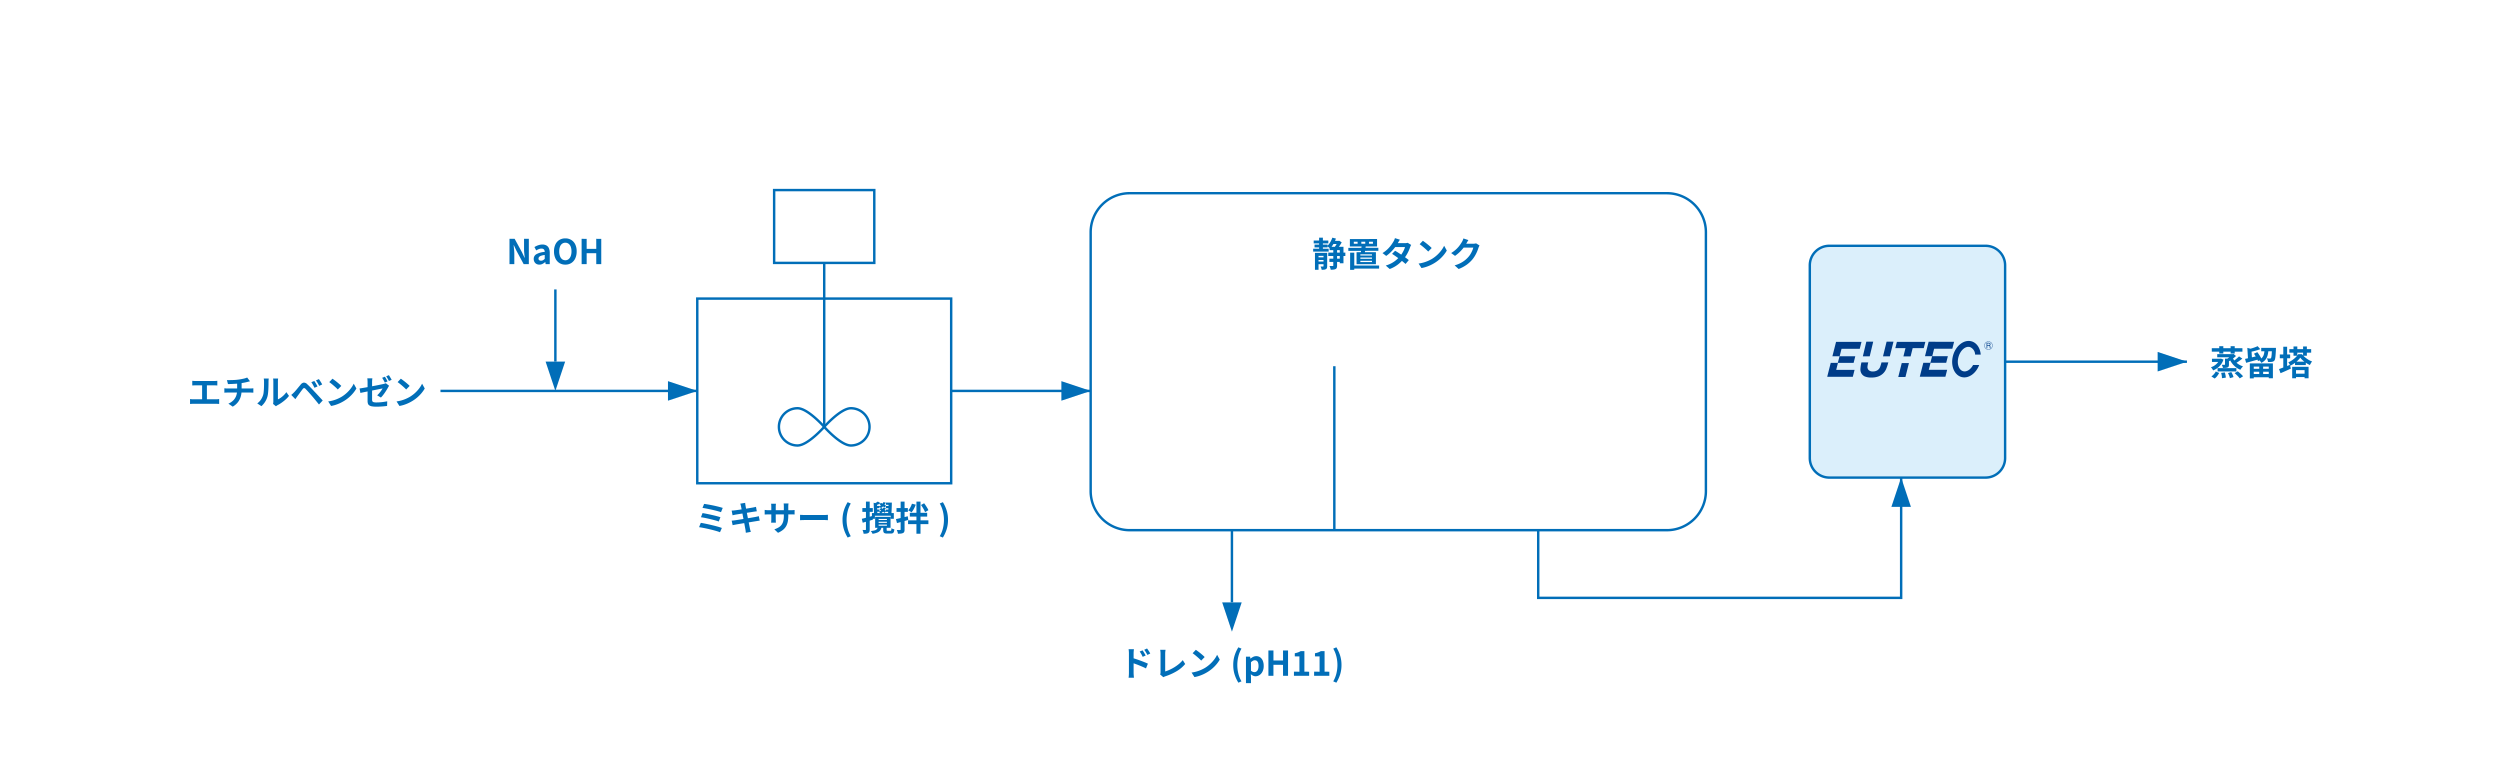 <svg xmlns="http://www.w3.org/2000/svg" width="1024" height="320" viewBox="0 0 1024 320">
  <g id="グループ_4924" data-name="グループ 4924" transform="translate(8690 -9860)">
    <rect id="長方形_18825" data-name="長方形 18825" width="1024" height="320" transform="translate(-8690 9860)" fill="#fff"/>
    <path id="パス_7499" data-name="パス 7499" d="M1.946-9.772q.28.028.658.056t.672.028h7.616q.322,0,.672-.028t.644-.056v1.918Q11.9-7.882,11.55-7.9t-.658-.014H3.276Q3-7.91,2.6-7.9t-.658.042Zm4.032,8.61V-8.694h1.96v7.532ZM1.036-2.31q.336.056.7.084t.686.028h9.226a6.9,6.9,0,0,0,.714-.035q.336-.035.6-.077V-.28q-.308-.042-.686-.056t-.63-.014H2.422q-.308,0-.672.014T1.036-.28Zm15.106-7.742q.532,0,1.358-.007t1.736-.056q.91-.049,1.68-.161.532-.07,1.043-.168t.98-.2q.469-.1.854-.231t.651-.238l1.148,1.54q-.364.084-.63.154t-.448.112q-.434.112-.938.217T22.54-8.9l-1.078.168q-.8.112-1.694.168t-1.736.091q-.84.035-1.456.049Zm.6,9.646a6.663,6.663,0,0,0,2.023-1.365,5.135,5.135,0,0,0,1.176-1.862,6.9,6.9,0,0,0,.385-2.373V-8.89l1.834-.21v3.066a10.086,10.086,0,0,1-.343,2.66,6.761,6.761,0,0,1-1.141,2.317A7.429,7.429,0,0,1,18.522.812Zm-1.652-6.3q.294.028.63.056t.658.028h9.31q.154,0,.392-.014t.483-.035l.4-.035V-4.9q-.28-.028-.609-.042t-.623-.014H16.408q-.322,0-.686.014t-.63.042Zm19.95,6.4q.042-.21.077-.483a4.344,4.344,0,0,0,.035-.553V-9.506a6.046,6.046,0,0,0-.049-.826,3.281,3.281,0,0,0-.063-.378h2.086a3.164,3.164,0,0,0-.056.385,7.226,7.226,0,0,0-.042.833V-2.17a6.9,6.9,0,0,0,1.19-.686,9.906,9.906,0,0,0,1.211-1.015,8.4,8.4,0,0,0,1.057-1.253l1.078,1.54A10.483,10.483,0,0,1,40.173-2.1,17.863,17.863,0,0,1,38.486-.77,14.413,14.413,0,0,1,36.82.238a3.379,3.379,0,0,0-.364.231q-.14.105-.238.189ZM28.56-.518a5.566,5.566,0,0,0,1.512-1.554,7.5,7.5,0,0,0,.868-1.792,5.691,5.691,0,0,0,.231-1.141q.077-.679.119-1.456T31.339-8q.007-.763.007-1.407a6.36,6.36,0,0,0-.035-.721q-.035-.3-.091-.567h2.058a1.221,1.221,0,0,0-.035.231q-.021.2-.042.476t-.021.567q0,.616-.014,1.435T33.11-6.314q-.042.854-.126,1.617A9.083,9.083,0,0,1,32.76-3.4,8.1,8.1,0,0,1,31.8-1.2,8.384,8.384,0,0,1,30.268.616ZM51.926-9.7q.2.28.441.686t.483.812q.238.406.392.742l-1.26.546q-.2-.448-.4-.833t-.406-.742a6.39,6.39,0,0,0-.469-.707Zm1.876-.77a7.872,7.872,0,0,1,.462.665q.252.4.5.8a7.987,7.987,0,0,1,.4.721L53.942-7.7q-.224-.448-.434-.819t-.427-.714q-.217-.343-.483-.693ZM42.49-3.99q.322-.266.574-.5t.588-.56q.238-.252.546-.6t.665-.784q.357-.434.735-.889t.742-.889a2.022,2.022,0,0,1,1.274-.819,1.923,1.923,0,0,1,1.47.707q.476.434.973.938t.98,1.008q.483.5.9.966.476.49,1.071,1.134l1.218,1.316,1.155,1.246L53.844-.07Q53.382-.658,52.85-1.3L51.814-2.555q-.5-.609-.924-1.085Q50.6-4,50.225-4.417l-.735-.819q-.364-.406-.672-.728t-.49-.518a.855.855,0,0,0-.595-.315.921.921,0,0,0-.553.4q-.2.266-.476.63T46.13-5l-.567.784q-.273.378-.483.658-.238.336-.476.679l-.434.623Zm16.884-6.65q.364.252.854.616t1.015.791q.525.427.987.833a9.766,9.766,0,0,1,.756.728L61.558-6.216q-.266-.294-.7-.7t-.938-.84q-.5-.434-.994-.826t-.868-.658Zm-1.75,9.324a14.827,14.827,0,0,0,2.058-.434,14.349,14.349,0,0,0,1.792-.644,16.294,16.294,0,0,0,1.512-.756A13.539,13.539,0,0,0,65.17-4.774a13.921,13.921,0,0,0,1.736-1.9A10.73,10.73,0,0,0,68.082-8.6l1.092,1.974a13.035,13.035,0,0,1-1.309,1.876,15.066,15.066,0,0,1-1.757,1.785,14.634,14.634,0,0,1-2.114,1.519,15.875,15.875,0,0,1-1.54.819,15.746,15.746,0,0,1-1.743.686A13.14,13.14,0,0,1,58.8.532ZM80.836-11.452q.182.252.385.6t.4.7q.2.35.322.616l-1.12.49q-.224-.434-.525-.987a10.765,10.765,0,0,0-.581-.959Zm1.652-.63q.182.266.392.623l.413.7q.2.343.329.581L82.5-9.7q-.21-.434-.525-.98t-.595-.938ZM73.752-1.6V-9.17q0-.238-.014-.532T73.7-10.29a3.633,3.633,0,0,0-.063-.49h2.086a7.657,7.657,0,0,0-.091.777q-.035.469-.035.833v7.084a1.609,1.609,0,0,0,.126.686.756.756,0,0,0,.511.378,4.36,4.36,0,0,0,1.141.112q.742,0,1.491-.056t1.5-.168q.749-.112,1.435-.238L81.746.518q-.574.084-1.3.154T78.932.784q-.784.042-1.54.042A10.057,10.057,0,0,1,75.474.679a2.6,2.6,0,0,1-1.1-.441,1.415,1.415,0,0,1-.5-.756A4.119,4.119,0,0,1,73.752-1.6Zm8.806-6.146q-.084.14-.217.357t-.231.4q-.238.434-.574.98t-.728,1.12q-.392.574-.805,1.092a9.122,9.122,0,0,1-.791.882l-1.54-.91a8.594,8.594,0,0,0,.9-.931q.441-.525.791-1.029A7.326,7.326,0,0,0,79.9-6.65q-.182.028-.672.133t-1.183.245q-.693.14-1.519.3t-1.666.329q-.84.168-1.624.329t-1.414.294q-.63.133-1.008.217l-.35-1.834q.42-.056,1.071-.161T73-7.042q.819-.14,1.7-.315t1.743-.336q.861-.161,1.624-.315t1.323-.273l.826-.175.56-.154a1.687,1.687,0,0,0,.434-.182Zm4.816-2.9q.364.252.854.616t1.015.791q.525.427.987.833a9.766,9.766,0,0,1,.756.728L89.558-6.216q-.266-.294-.7-.7t-.938-.84q-.5-.434-.994-.826t-.868-.658Zm-1.75,9.324a14.827,14.827,0,0,0,2.058-.434,14.349,14.349,0,0,0,1.792-.644,16.293,16.293,0,0,0,1.512-.756A13.539,13.539,0,0,0,93.17-4.774a13.921,13.921,0,0,0,1.736-1.9A10.73,10.73,0,0,0,96.082-8.6l1.092,1.974a13.035,13.035,0,0,1-1.309,1.876,15.066,15.066,0,0,1-1.757,1.785,14.634,14.634,0,0,1-2.114,1.519,15.875,15.875,0,0,1-1.54.819,15.746,15.746,0,0,1-1.743.686A13.14,13.14,0,0,1,86.8.532Z" transform="translate(-8613.194 10025.75)" fill="#016eb8"/>
    <path id="パス_7500" data-name="パス 7500" d="M1.274,0V-10.374H3.388L6.4-4.844,7.448-2.6h.07q-.084-.812-.182-1.778a18.332,18.332,0,0,1-.1-1.848v-4.144H9.2V0H7.084L4.1-5.544,3.052-7.77h-.07q.07.84.168,1.778a17.648,17.648,0,0,1,.1,1.834V0ZM13.51.2a2.391,2.391,0,0,1-1.211-.3,2.081,2.081,0,0,1-.812-.833,2.5,2.5,0,0,1-.287-1.2,2.184,2.184,0,0,1,1.078-1.939,8.187,8.187,0,0,1,3.43-.945,1.967,1.967,0,0,0-.14-.693,1.036,1.036,0,0,0-.413-.483,1.44,1.44,0,0,0-.777-.182,2.914,2.914,0,0,0-1.078.21,6.89,6.89,0,0,0-1.078.546L11.494-7a6.987,6.987,0,0,1,.98-.518,7.325,7.325,0,0,1,1.092-.371,4.778,4.778,0,0,1,1.19-.147,3.26,3.26,0,0,1,1.666.392A2.421,2.421,0,0,1,17.43-6.482a4.763,4.763,0,0,1,.336,1.9V0h-1.68l-.14-.84h-.07A5.014,5.014,0,0,1,14.784-.1,2.809,2.809,0,0,1,13.51.2Zm.686-1.61a1.572,1.572,0,0,0,.791-.2,3.446,3.446,0,0,0,.721-.567V-3.752A6.662,6.662,0,0,0,14.2-3.43a1.877,1.877,0,0,0-.8.5.974.974,0,0,0-.238.637.777.777,0,0,0,.287.672A1.238,1.238,0,0,0,14.2-1.414ZM24.15.2a4.465,4.465,0,0,1-2.415-.651A4.386,4.386,0,0,1,20.1-2.324a6.642,6.642,0,0,1-.588-2.912,6.424,6.424,0,0,1,.588-2.87,4.278,4.278,0,0,1,1.631-1.82,4.579,4.579,0,0,1,2.415-.63,4.53,4.53,0,0,1,2.422.637A4.348,4.348,0,0,1,28.2-8.1a6.379,6.379,0,0,1,.588,2.863A6.642,6.642,0,0,1,28.2-2.324,4.4,4.4,0,0,1,26.572-.455,4.456,4.456,0,0,1,24.15.2Zm0-1.792a2.092,2.092,0,0,0,1.337-.448,2.842,2.842,0,0,0,.875-1.267,5.462,5.462,0,0,0,.308-1.925,5.23,5.23,0,0,0-.308-1.9,2.707,2.707,0,0,0-.875-1.218,2.16,2.16,0,0,0-1.337-.427,2.16,2.16,0,0,0-1.337.427,2.662,2.662,0,0,0-.868,1.218,5.34,5.34,0,0,0-.3,1.9,5.577,5.577,0,0,0,.3,1.925,2.8,2.8,0,0,0,.868,1.267A2.092,2.092,0,0,0,24.15-1.6ZM30.828,0l-.014-10.374,2.072.014v4.088H36.82l-.014-4.1,2.058.014V0H36.82l-.014-4.48-3.92-.014V0Z" transform="translate(-8482.588 9968.195)" fill="#016eb8"/>
    <path id="パス_7502" data-name="パス 7502" d="M9.548-10.416q.2.28.434.658T10.437-9q.217.378.385.7L9.6-7.756q-.2-.448-.385-.8t-.385-.679q-.2-.329-.462-.693Zm1.834-.77q.21.28.455.644t.476.735a7.209,7.209,0,0,1,.385.693l-1.176.574q-.224-.448-.427-.791t-.406-.658q-.2-.315-.469-.651ZM3.962-1.134v-8.05q0-.378-.035-.854a7.346,7.346,0,0,0-.105-.84H6.006q-.042.364-.084.812t-.042.882v8.05q0,.182.021.539T5.957.14q.035.378.063.672h-2.2a9.144,9.144,0,0,0,.105-.973Q3.962-.728,3.962-1.134ZM5.474-7.252q.7.182,1.561.469t1.743.616q.882.329,1.666.644t1.288.567L10.948-3.01q-.6-.322-1.316-.63T8.183-4.249q-.735-.3-1.435-.553T5.474-5.236ZM16.73-.56a1.666,1.666,0,0,0,.154-.462,3.2,3.2,0,0,0,.028-.448V-9.058q0-.266-.021-.56t-.056-.567q-.035-.273-.077-.469h2.2q-.056.406-.1.8a7.486,7.486,0,0,0-.042.8v7.28a14.18,14.18,0,0,0,1.827-.693,17.483,17.483,0,0,0,1.96-1.05,16.239,16.239,0,0,0,1.862-1.337,11.31,11.31,0,0,0,1.547-1.554l.994,1.582a13.5,13.5,0,0,1-3.535,2.975A22.867,22.867,0,0,1,18.886.21q-.14.056-.364.14a2.422,2.422,0,0,0-.462.238ZM31.374-10.64q.364.252.854.616t1.015.791q.525.427.987.833a9.766,9.766,0,0,1,.756.728L33.558-6.216q-.266-.294-.7-.7t-.938-.84q-.5-.434-.994-.826t-.868-.658Zm-1.75,9.324a14.827,14.827,0,0,0,2.058-.434,14.349,14.349,0,0,0,1.792-.644,16.294,16.294,0,0,0,1.512-.756A13.539,13.539,0,0,0,37.17-4.774a13.92,13.92,0,0,0,1.736-1.9A10.731,10.731,0,0,0,40.082-8.6l1.092,1.974a13.035,13.035,0,0,1-1.309,1.876,15.066,15.066,0,0,1-1.757,1.785,14.634,14.634,0,0,1-2.114,1.519,15.875,15.875,0,0,1-1.54.819,15.746,15.746,0,0,1-1.743.686A13.14,13.14,0,0,1,30.8.532ZM48.79,2.828A15.157,15.157,0,0,1,47.243-.56a12.814,12.814,0,0,1-.553-3.85,12.864,12.864,0,0,1,.553-3.864,15.157,15.157,0,0,1,1.547-3.388l1.274.546a12.306,12.306,0,0,0-1.295,3.262,14.721,14.721,0,0,0-.413,3.444,14.721,14.721,0,0,0,.413,3.444,12.092,12.092,0,0,0,1.295,3.248ZM51.9,3.01V-7.84h1.68l.154.812h.042a5.2,5.2,0,0,1,1.085-.714,2.735,2.735,0,0,1,1.225-.294,2.74,2.74,0,0,1,1.652.5,3.169,3.169,0,0,1,1.057,1.386,5.451,5.451,0,0,1,.371,2.107,5.088,5.088,0,0,1-.476,2.3A3.6,3.6,0,0,1,57.449-.3a2.913,2.913,0,0,1-1.617.5,2.417,2.417,0,0,1-1-.224,3.631,3.631,0,0,1-.945-.63l.07,1.274V3.01ZM55.384-1.5a1.4,1.4,0,0,0,.84-.273,1.831,1.831,0,0,0,.6-.833,3.838,3.838,0,0,0,.224-1.414,4.188,4.188,0,0,0-.168-1.267,1.594,1.594,0,0,0-.5-.791,1.379,1.379,0,0,0-.882-.266,1.615,1.615,0,0,0-.763.2,3.339,3.339,0,0,0-.777.6v3.458a2.246,2.246,0,0,0,.742.462A2.1,2.1,0,0,0,55.384-1.5ZM61.1,0l-.014-10.374,2.072.014v4.088h3.934l-.014-4.1,2.058.014V0H67.088l-.014-4.48-3.92-.014V0ZM71.554,0V-1.68l2.24.014V-7.938L71.9-7.952V-9.226a8.827,8.827,0,0,0,1.351-.364,6.3,6.3,0,0,0,1.057-.5h1.526V-1.68l1.946.014V0Zm8.26,0V-1.68l2.24.014V-7.938l-1.89-.014V-9.226a8.827,8.827,0,0,0,1.351-.364,6.3,6.3,0,0,0,1.057-.5H84.1V-1.68l1.946.014V0Zm9.114,2.828-1.274-.546a12.092,12.092,0,0,0,1.3-3.248,14.721,14.721,0,0,0,.413-3.444,14.721,14.721,0,0,0-.413-3.444,12.306,12.306,0,0,0-1.3-3.262l1.274-.546a15.157,15.157,0,0,1,1.547,3.388,12.864,12.864,0,0,1,.553,3.864,12.815,12.815,0,0,1-.553,3.85A15.157,15.157,0,0,1,88.928,2.828Z" transform="translate(-8231.555 10136.798)" fill="#016eb8"/>
    <path id="パス_7501" data-name="パス 7501" d="M3.99-10.962q.546.07,1.323.2t1.652.3q.875.168,1.75.371t1.624.4q.749.2,1.281.378l-.714,1.75q-.49-.182-1.218-.385T8.106-8.358q-.854-.21-1.722-.392T4.725-9.086Q3.934-9.24,3.332-9.31ZM3.346-7.2q.756.126,1.736.322T7.1-6.447q1.036.231,1.974.476t1.6.483l-.686,1.75a15.148,15.148,0,0,0-1.519-.49q-.917-.252-1.946-.5T4.48-5.187Q3.472-5.39,2.7-5.5Zm-.714,4q.714.112,1.624.294t1.9.406q.987.224,1.939.462t1.771.476q.819.238,1.393.462l-.77,1.75A13.221,13.221,0,0,0,9.1.175Q8.274-.07,7.308-.315T5.362-.777q-.98-.217-1.869-.385T1.932-1.428ZM19.1-10a4.959,4.959,0,0,0-.133-.56q-.077-.252-.147-.5l1.974-.322q.028.21.063.525a5.357,5.357,0,0,0,.091.567q.028.2.126.728t.238,1.288q.14.756.315,1.631t.343,1.764q.168.889.329,1.687t.28,1.414q.119.616.175.91t.168.672q.1.364.2.7l-2.03.364Q21.028.476,21,.119a4.641,4.641,0,0,0-.1-.665q-.056-.28-.161-.861t-.252-1.365q-.147-.784-.315-1.666L19.838-6.2l-.315-1.652q-.147-.77-.259-1.337T19.1-10ZM15.274-8.218q.336-.014.658-.035t.644-.063l.868-.119q.56-.077,1.288-.182t1.5-.231l1.505-.245q.728-.119,1.295-.217l.889-.154.7-.147q.364-.077.616-.147l.336,1.834q-.224.014-.6.07t-.686.1q-.378.056-.987.154l-1.351.217q-.742.119-1.512.238t-1.47.238q-.7.119-1.232.2l-.8.126-.63.133q-.294.063-.658.161ZM15.288-4.1q.28-.014.707-.063t.749-.091q.378-.056,1.008-.154l1.421-.224L20.8-4.893q.84-.133,1.638-.273T23.9-5.418L24.962-5.6q.406-.084.777-.168t.651-.168l.378,1.848a6.569,6.569,0,0,0-.679.077q-.4.063-.805.133-.448.07-1.12.182l-1.477.245q-.805.133-1.645.266t-1.61.266q-.77.133-1.386.231t-.966.168q-.448.084-.805.154t-.595.14ZM38.472-6.188a13.46,13.46,0,0,1-.189,2.359,6.417,6.417,0,0,1-.651,1.918A5.218,5.218,0,0,1,36.344-.364,8.931,8.931,0,0,1,34.258.882L32.76-.532A9.677,9.677,0,0,0,34.5-1.316a4.077,4.077,0,0,0,1.211-1.071,4.338,4.338,0,0,0,.707-1.54,8.96,8.96,0,0,0,.231-2.191V-9.842q0-.434-.028-.763t-.056-.539h2q-.028.21-.063.539a7.3,7.3,0,0,0-.035.763Zm-5.054-4.83q-.028.2-.056.525t-.028.735v5.012q0,.308.014.595t.021.5q.007.217.021.371H31.43a3.3,3.3,0,0,0,.042-.371q.014-.217.028-.5t.014-.595V-9.758q0-.308-.021-.63t-.063-.63ZM28.8-8.5q.14.014.364.049t.518.056q.294.021.644.021h9.184q.56,0,.91-.028t.63-.07v1.862a5.987,5.987,0,0,0-.6-.035q-.378-.007-.938-.007H30.324q-.35,0-.637.007t-.5.021q-.217.014-.385.028Zm14.49,2.016.644.035q.392.021.819.035t.791.014H53.06q.49,0,.924-.035t.714-.049v2.2l-.714-.042q-.476-.028-.924-.028H45.542q-.6,0-1.232.021t-1.022.049Zm19.5,9.31A15.157,15.157,0,0,1,61.243-.56a12.814,12.814,0,0,1-.553-3.85,12.864,12.864,0,0,1,.553-3.864,15.157,15.157,0,0,1,1.547-3.388l1.274.546a12.306,12.306,0,0,0-1.3,3.262,14.721,14.721,0,0,0-.413,3.444,14.721,14.721,0,0,0,.413,3.444,12.092,12.092,0,0,0,1.3,3.248ZM75.152-11.928l1.106.686a6.058,6.058,0,0,1-1.113.567q-.623.245-1.211.413a2.486,2.486,0,0,0-.154-.413,2.338,2.338,0,0,0-.224-.4,7.874,7.874,0,0,0,.889-.4A3.958,3.958,0,0,0,75.152-11.928Zm-1.722.49,1.736.5a.418.418,0,0,1-.35.2l.154,4.2H73.612Zm.532,1.316H75.81v.91H73.962Zm4.48.028h1.9v.9h-1.9Zm.014-1.4H80.4v.9H78.456Zm0,2.87h1.778v.9H78.456Zm-4.382-.014h1.75v.9h-1.75ZM77.462-11.7l.91.238a5.193,5.193,0,0,1-.847,1.26A6.411,6.411,0,0,1,76.4-9.2a3.855,3.855,0,0,0-.322-.343,2.361,2.361,0,0,0-.392-.315,5.418,5.418,0,0,0,1.043-.826A3.876,3.876,0,0,0,77.462-11.7Zm.014,2.24.938.238a5.091,5.091,0,0,1-.9,1.239,6.641,6.641,0,0,1-1.183.973,3.219,3.219,0,0,0-.322-.336,3.173,3.173,0,0,0-.392-.322,5.856,5.856,0,0,0,1.085-.8A3.741,3.741,0,0,0,77.476-9.464Zm-1.6-1.246.56-.672q.336.154.721.357t.742.4a6.327,6.327,0,0,1,.6.364l-.6.756a5.871,5.871,0,0,0-.56-.385q-.35-.217-.735-.434T75.88-10.71Zm0,2.058.588-.658q.35.168.742.4t.756.455q.364.224.6.406l-.616.756a5.683,5.683,0,0,0-.581-.434q-.357-.238-.749-.483T75.88-8.652Zm3.654-2.842h1.358q-.014.8-.042,1.7T80.78-8.05q-.042.84-.1,1.47H79.31q.07-.644.119-1.491t.077-1.743Q79.534-10.71,79.534-11.494Zm-6.8,4.3H81.7v2.338H80.43V-6.1H73.948v1.246H72.73Zm2.744,3.542v.448h3.388v-.448Zm0,1.162v.462h3.388v-.462Zm0-2.324v.448h3.388v-.448Zm-1.428-.84H80.36v4.48H74.046Zm3.3,4.2h1.414V-.294q0,.238.084.294a.758.758,0,0,0,.364.056H80.3a.362.362,0,0,0,.238-.07.509.509,0,0,0,.126-.294,4.871,4.871,0,0,0,.056-.686,2.209,2.209,0,0,0,.567.28,5.025,5.025,0,0,0,.623.182A3.507,3.507,0,0,1,81.7.518a1,1,0,0,1-.448.525,1.719,1.719,0,0,1-.777.147H78.988a2.965,2.965,0,0,1-1.008-.133A.829.829,0,0,1,77.49.6a2.261,2.261,0,0,1-.14-.882Zm-2.3.266h1.554a2.891,2.891,0,0,1-.525,1.162,2.726,2.726,0,0,1-1.106.791,8.956,8.956,0,0,1-1.995.525A2.573,2.573,0,0,0,72.674.7,3.023,3.023,0,0,0,72.24.168a10.193,10.193,0,0,0,1.589-.273,1.961,1.961,0,0,0,.84-.427A1.459,1.459,0,0,0,75.054-1.19ZM68.586-4.858q.826-.182,1.981-.5T72.9-6.006l.224,1.512q-1.064.336-2.156.658t-2.016.588ZM68.81-9.24h4.284V-7.7H68.81Zm1.47-2.646h1.54V-.518A2.874,2.874,0,0,1,71.7.4a1,1,0,0,1-.441.539,1.981,1.981,0,0,1-.777.266,7.157,7.157,0,0,1-1.169.056A4.482,4.482,0,0,0,69.16.5a5.314,5.314,0,0,0-.28-.791q.392.014.721.021a4.083,4.083,0,0,0,.455-.007.245.245,0,0,0,.175-.049.271.271,0,0,0,.049-.189ZM88.256-7.308h7.1v1.554h-7.1Zm-.728,3.08h8.33v1.554h-8.33Zm3.43-7.658h1.666V1.26H90.958Zm-1.834.854,1.554.378a10.725,10.725,0,0,1-.763,1.722A8.512,8.512,0,0,1,88.956-7.5a3.7,3.7,0,0,0-.406-.28q-.252-.154-.518-.3t-.462-.231a5.76,5.76,0,0,0,.9-1.239A9.123,9.123,0,0,0,89.124-11.032Zm3.71.518,1.274-.7q.336.434.672.945t.63,1a6.058,6.058,0,0,1,.448.882l-1.372.8a7.372,7.372,0,0,0-.406-.9q-.266-.511-.6-1.043T92.834-10.514ZM82.572-4.732q.938-.2,2.24-.511t2.6-.651l.2,1.512q-1.19.336-2.4.672t-2.219.6ZM82.8-9.254h4.648V-7.7H82.8ZM84.49-11.9H86.1V-.5a2.767,2.767,0,0,1-.126.938A.952.952,0,0,1,85.5.952a2.547,2.547,0,0,1-.868.245,10.522,10.522,0,0,1-1.246.063A4.724,4.724,0,0,0,83.209.5a6.254,6.254,0,0,0-.287-.77q.406.014.784.021t.518.007a.278.278,0,0,0,.2-.063.278.278,0,0,0,.063-.2Zm17.3,14.728-1.274-.546a12.092,12.092,0,0,0,1.3-3.248,14.721,14.721,0,0,0,.413-3.444,14.721,14.721,0,0,0-.413-3.444,12.306,12.306,0,0,0-1.3-3.262l1.274-.546a15.157,15.157,0,0,1,1.547,3.388,12.864,12.864,0,0,1,.553,3.864,12.815,12.815,0,0,1-.553,3.85A15.157,15.157,0,0,1,101.794,2.828Z" transform="translate(-8405.588 10077.354)" fill="#016eb8"/>
    <path id="パス_7503" data-name="パス 7503" d="M.658-10.752H6.65v1.176H.658Zm7.616.154h2.618v1.274H8.274Zm-1.19,7.28H11.7V-1.96H7.084ZM1.008-9.072h5.32v1.134H1.008ZM.434-7.392H6.79v1.2H.434Zm6.188,1.61h7V-4.4h-7ZM2-3.85H5.348v1.092H2ZM2-2.128H5.348v1.092H2ZM2.87-11.9H4.424v5.166H2.87ZM1.176-5.684h4.06v1.218h-2.6V1.26H1.176Zm3.5,0h1.5V-.266a2.314,2.314,0,0,1-.112.791.817.817,0,0,1-.42.455,1.858,1.858,0,0,1-.735.224q-.413.042-.987.042A3.6,3.6,0,0,0,3.738.56,5.155,5.155,0,0,0,3.458-.1q.322.014.616.014H4.48q.2-.014.2-.2ZM7.168-8.176h5.684v6.748H11.34v-5.39H7.168Zm1.512.728h1.554V-.5a2.819,2.819,0,0,1-.119.9.915.915,0,0,1-.483.525,2.4,2.4,0,0,1-.84.238,10.406,10.406,0,0,1-1.162.056,3.912,3.912,0,0,0-.2-.763,6.644,6.644,0,0,0-.322-.777q.434.014.812.021t.518.007a.274.274,0,0,0,.182-.049A.225.225,0,0,0,8.68-.518Zm-.392-4.466,1.47.364A11.616,11.616,0,0,1,8.722-9.289,9.507,9.507,0,0,1,7.364-7.476a3.16,3.16,0,0,0-.35-.322q-.224-.182-.455-.364a3.613,3.613,0,0,0-.4-.28A6.962,6.962,0,0,0,7.4-9.989,9.589,9.589,0,0,0,8.288-11.914ZM10.542-10.6h.336l.224-.056L12.124-10a10.969,10.969,0,0,1-.574,1q-.336.525-.707,1.015t-.707.868q-.21-.154-.532-.364t-.546-.336q.28-.35.574-.8t.532-.9q.238-.455.378-.791Zm12.74.35.014.826h1.638l-.014-.812Zm-3.122,0,.014.826h1.6v-.812Zm-3.08,0v.826h1.568l-.014-.812Zm-1.6-1.092,11.13-.014V-8.3H15.47Zm-.63,3.6,12.292-.014v1.232L14.84-6.51ZM16.254-.5h11.2L27.44.77H16.254Zm-.672-5.264h1.694V1.26l-1.708.014Zm4.186,2v.5h4.76v-.5Zm0,1.33v.518h4.76v-.518Zm0-2.646v.49h4.76v-.49Zm-1.554-.882h7.924V-1.05H18.214Zm2.072-2.6,1.694.1q-.1.756-.224,1.589t-.238,1.407H19.894q.126-.616.224-1.477T20.286-8.568Zm13.72,2.016q.644.364,1.407.861T36.96-4.662q.784.532,1.477,1.036t1.169.9l-1.33,1.582q-.462-.42-1.141-.973T35.672-3.255q-.784-.581-1.547-1.113t-1.365-.91Zm6.58-2.38a4.121,4.121,0,0,0-.252.462,4.191,4.191,0,0,0-.21.532A14.351,14.351,0,0,1,39.557-6.5a15.815,15.815,0,0,1-.847,1.61,14.2,14.2,0,0,1-1.12,1.6A15.152,15.152,0,0,1,35.2-.952,12.773,12.773,0,0,1,31.794.924L30.17-.49a12.458,12.458,0,0,0,2.548-1.064A11.18,11.18,0,0,0,34.587-2.87a13.352,13.352,0,0,0,1.379-1.4,9.792,9.792,0,0,0,.9-1.225,12.192,12.192,0,0,0,.742-1.358,6.5,6.5,0,0,0,.441-1.211H33.32l.644-1.6H37.94A5.246,5.246,0,0,0,38.6-9.7a3.278,3.278,0,0,0,.553-.112Zm-4.62-2.156q-.252.364-.5.784T35.1-9.66a15.408,15.408,0,0,1-1.2,1.785,18.517,18.517,0,0,1-1.631,1.841,14.261,14.261,0,0,1-1.911,1.6L28.84-5.6a12.165,12.165,0,0,0,2.093-1.617,13.234,13.234,0,0,0,1.435-1.638,15.451,15.451,0,0,0,.924-1.407,4.636,4.636,0,0,0,.357-.679,5.83,5.83,0,0,0,.287-.777Zm9.408.448q.364.252.854.616t1.015.791q.525.427.987.833a9.766,9.766,0,0,1,.756.728L47.558-6.216q-.266-.294-.7-.7t-.938-.84q-.5-.434-.994-.826t-.868-.658Zm-1.75,9.324a14.827,14.827,0,0,0,2.058-.434,14.349,14.349,0,0,0,1.792-.644,16.294,16.294,0,0,0,1.512-.756A13.539,13.539,0,0,0,51.17-4.774a13.92,13.92,0,0,0,1.736-1.9A10.731,10.731,0,0,0,54.082-8.6l1.092,1.974a13.035,13.035,0,0,1-1.309,1.876,15.066,15.066,0,0,1-1.757,1.785,14.634,14.634,0,0,1-2.114,1.519,15.875,15.875,0,0,1-1.54.819,15.746,15.746,0,0,1-1.743.686A13.14,13.14,0,0,1,44.8.532ZM68.586-8.708q-.112.2-.238.469t-.224.539a14.22,14.22,0,0,1-.511,1.407A14.775,14.775,0,0,1,66.8-4.655a12.441,12.441,0,0,1-1.113,1.631A13.274,13.274,0,0,1,63.343-.84,14.9,14.9,0,0,1,60.032.924L58.38-.56a13.434,13.434,0,0,0,2.464-.966A11.069,11.069,0,0,0,62.65-2.7a10.576,10.576,0,0,0,1.372-1.323,7.6,7.6,0,0,0,.9-1.239,12.374,12.374,0,0,0,.7-1.379,5.938,5.938,0,0,0,.392-1.2H61.292l.644-1.582h4a5.137,5.137,0,0,0,.651-.042,2.772,2.772,0,0,0,.567-.126ZM64.022-10.92q-.252.364-.49.784l-.364.644A15.167,15.167,0,0,1,62-7.749,15.593,15.593,0,0,1,60.424-6a16.032,16.032,0,0,1-1.876,1.547L56.966-5.614A13.508,13.508,0,0,0,58.6-6.79a11.538,11.538,0,0,0,1.225-1.2,11.637,11.637,0,0,0,.889-1.148q.371-.553.637-.987a4.977,4.977,0,0,0,.35-.693,6.427,6.427,0,0,0,.28-.777Z" transform="translate(-8152.566 9969.26)" fill="#016eb8"/>
    <line id="線_1117" data-name="線 1117" x2="105.18" transform="translate(-8509.583 10020.122)" fill="none" stroke="#016eb8" stroke-miterlimit="10" stroke-width="1"/>
    <line id="線_1118" data-name="線 1118" x2="57.143" transform="translate(-8300.404 10020.122)" fill="none" stroke="#016eb8" stroke-miterlimit="10" stroke-width="1"/>
    <path id="パス_7452" data-name="パス 7452" d="M630.053,217.163v27.725H778.712V195.619" transform="translate(-8690 9860)" fill="none" stroke="#016eb8" stroke-miterlimit="10" stroke-width="1"/>
    <path id="パス_7453" data-name="パス 7453" d="M389.6,197.939h-104V122.3h104v75.635Z" transform="translate(-8690 9860)" fill="none" stroke="#016eb8" stroke-miterlimit="10" stroke-width="1"/>
    <rect id="長方形_18826" data-name="長方形 18826" width="41.019" height="29.832" transform="translate(-8372.913 9937.854)" fill="none" stroke="#016eb8" stroke-miterlimit="10" stroke-width="1"/>
    <path id="パス_7454" data-name="パス 7454" d="M698.736,201.163a16,16,0,0,1-16,16h-220a16,16,0,0,1-16-16V95.137a16,16,0,0,1,16-16h220a16,16,0,0,1,16,16V201.163Z" transform="translate(-8690 9860)" fill="none" stroke="#016eb8" stroke-miterlimit="10" stroke-width="1"/>
    <path id="パス_7455" data-name="パス 7455" d="M337.6,174.847s-6.713,7.627-10.926,7.627a7.628,7.628,0,1,1,0-15.256C330.881,167.218,337.6,174.847,337.6,174.847Z" transform="translate(-8690 9860)" fill="none" stroke="#016eb8" stroke-miterlimit="10" stroke-width="1"/>
    <path id="パス_7456" data-name="パス 7456" d="M337.6,174.847s6.713,7.627,10.926,7.627a7.628,7.628,0,0,0,0-15.256C344.309,167.218,337.6,174.847,337.6,174.847Z" transform="translate(-8690 9860)" fill="none" stroke="#016eb8" stroke-miterlimit="10" stroke-width="1"/>
    <line id="線_1119" data-name="線 1119" y2="67.161" transform="translate(-8352.403 9967.687)" fill="none" stroke="#016eb8" stroke-miterlimit="10" stroke-width="1"/>
    <line id="線_1120" data-name="線 1120" y2="67.161" transform="translate(-8143.461 10010.002)" fill="none" stroke="#016eb8" stroke-miterlimit="10" stroke-width="1"/>
    <line id="線_1121" data-name="線 1121" y2="29.57" transform="translate(-8185.401 10077.163)" fill="none" stroke="#016eb8" stroke-miterlimit="10" stroke-width="1"/>
    <path id="パス_7457" data-name="パス 7457" d="M504.6,258.733l-4-12h8Z" transform="translate(-8690 9860)" fill="#016eb8"/>
    <path id="パス_7458" data-name="パス 7458" d="M778.711,195.618l-4,12h8Z" transform="translate(-8690 9860)" fill="#016eb8"/>
    <line id="線_1122" data-name="線 1122" y2="29.57" transform="translate(-8462.52 9978.551)" fill="none" stroke="#016eb8" stroke-miterlimit="10" stroke-width="1"/>
    <path id="パス_7459" data-name="パス 7459" d="M227.48,160.122l-4-12h8Z" transform="translate(-8690 9860)" fill="#016eb8"/>
    <path id="パス_7460" data-name="パス 7460" d="M285.6,160.122l-12,4v-8Z" transform="translate(-8690 9860)" fill="#016eb8"/>
    <path id="パス_7461" data-name="パス 7461" d="M446.739,160.122l-12,4v-8Z" transform="translate(-8690 9860)" fill="#016eb8"/>
    <rect id="長方形_18827" data-name="長方形 18827" width="1024" height="320" transform="translate(-8690 9860)" fill="none"/>
    <path id="パス_7504" data-name="パス 7504" d="M.756-11.116H13.3v1.428H.756ZM2.982-8.68H9.408v1.288H2.982Zm.154,5.726h7.7v1.386h-7.7ZM.826-6.79H4.214v1.316H.826Zm2.982-5.124H5.474v2.982H3.808Zm4.662,0h1.68v2.982H8.47Zm-2.31,5.1H7.784v2.394a2.122,2.122,0,0,1-.112.777A.823.823,0,0,1,7.2-3.22a2.607,2.607,0,0,1-.812.168q-.462.028-1.064.028a3.885,3.885,0,0,0-.2-.658,5.951,5.951,0,0,0-.28-.63q.35.014.679.014h.441q.2,0,.2-.168ZM2.394-1.582l1.386.63A11.445,11.445,0,0,1,2.989.266a4.8,4.8,0,0,1-1.057,1.05L.588.448A5.024,5.024,0,0,0,1.631-.469,5.325,5.325,0,0,0,2.394-1.582Zm2.2.588,1.484-.2A7.058,7.058,0,0,1,6.37-.084,7.031,7.031,0,0,1,6.5.952L4.914,1.19A5.938,5.938,0,0,0,4.837.154,8.708,8.708,0,0,0,4.592-.994Zm2.786.07L8.75-1.33A8.495,8.495,0,0,1,9.3-.28,4.881,4.881,0,0,1,9.632.728l-1.456.448a5.7,5.7,0,0,0-.294-1A8.234,8.234,0,0,0,7.378-.924Zm2.73.042,1.26-.77q.378.294.8.658t.791.728a5.5,5.5,0,0,1,.6.672l-1.358.854a8.338,8.338,0,0,0-.553-.679Q11.3.2,10.892-.189T10.108-.882ZM3.948-6.79h.294l.266-.056L5.53-6.44a6.689,6.689,0,0,1-.98,1.946A7.165,7.165,0,0,1,3.094-3.017a7.6,7.6,0,0,1-1.778,1q-.1-.182-.252-.427T.735-2.919A3.75,3.75,0,0,0,.406-3.3a6.1,6.1,0,0,0,1.526-.749A5.639,5.639,0,0,0,3.171-5.187,4.533,4.533,0,0,0,3.948-6.58Zm4.97-1.89h.42l.336-.084.994.868q-.63.574-1.442,1.183A13.859,13.859,0,0,1,7.63-5.67a4.51,4.51,0,0,0-.4-.5q-.259-.287-.427-.441a6.863,6.863,0,0,0,.8-.539q.406-.315.756-.644a5.645,5.645,0,0,0,.56-.6Zm.434,1.624a6.358,6.358,0,0,0,1.015,1.421A7.044,7.044,0,0,0,11.8-4.466a8,8,0,0,0,1.764.812,2.935,2.935,0,0,0-.406.4q-.21.245-.392.5a3.835,3.835,0,0,0-.294.483,7.827,7.827,0,0,1-1.848-1.05,8.13,8.13,0,0,1-1.5-1.5A9.231,9.231,0,0,1,8.022-6.664Zm2.562-.7,1.358.91q-.434.35-.9.693t-.917.644q-.448.3-.84.525L9.548-5.768q.378-.252.812-.595t.847-.707A9.178,9.178,0,0,0,11.914-7.756Zm4.424,2.884h9.45V1.2H24.094v-4.76H17.948V1.26h-1.61Zm.728,2.2H24.92v1.218H17.066ZM21-11.242h5.012v1.386H21ZM17.066-.532H24.92V.8H17.066Zm3.122-3.78h1.6V.224h-1.6Zm-4.872-6.93,2.044.546q-.042.168-.364.21l.238,3.906H15.6Zm-.938,4.508q.644-.126,1.484-.315t1.771-.413L19.5-7.91l.182,1.442-2.548.707q-1.288.357-2.324.637ZM25.4-11.242h1.638l-.007.112q-.007.112-.007.259v.245q-.07,1.47-.147,2.4a11.894,11.894,0,0,1-.189,1.449,1.683,1.683,0,0,1-.308.742,1.307,1.307,0,0,1-.455.364,1.962,1.962,0,0,1-.553.154,5.892,5.892,0,0,1-.7.056q-.434.014-.91-.014a3.026,3.026,0,0,0-.14-.749,3.468,3.468,0,0,0-.294-.707q.392.028.714.042t.5.014a.939.939,0,0,0,.252-.028.465.465,0,0,0,.2-.126,1.578,1.578,0,0,0,.175-.553A11.673,11.673,0,0,0,25.3-8.827q.056-.833.1-2.177Zm-5.866-.7,1.078,1.232q-.616.238-1.309.448t-1.407.378q-.714.168-1.372.294a3.1,3.1,0,0,0-.182-.588,6.194,6.194,0,0,0-.266-.588q.616-.154,1.246-.343t1.2-.406Q19.1-11.732,19.53-11.942Zm2.87,1.218h1.582A13.775,13.775,0,0,1,23.667-8.4a5.12,5.12,0,0,1-.847,1.89,4.662,4.662,0,0,1-1.792,1.4,3.013,3.013,0,0,0-.406-.651,3.365,3.365,0,0,0-.546-.567A3.583,3.583,0,0,0,21.525-7.42,3.805,3.805,0,0,0,22.169-8.9,12.406,12.406,0,0,0,22.4-10.724Zm-4.368,1.89,1.358-.658q.35.448.693.966T20.72-7.5a5.2,5.2,0,0,1,.434.931l-1.47.742a6.129,6.129,0,0,0-.392-.931q-.266-.525-.595-1.071T18.032-8.834Zm14.476-1.89h8.946v1.456H32.508Zm2.338,5.138H39.27V-4.2H34.846ZM34.72-.672h4.648v1.4H34.72Zm-.49-11.144h1.554v3.794H34.23Zm3.92,0H39.7v3.794H38.15ZM33.684-3.5H40.4V1.218H38.766V-2.114H35.252V1.218H33.684ZM37-7.224a8.347,8.347,0,0,1-1.05,1.19,11.894,11.894,0,0,1-1.428,1.162,10.069,10.069,0,0,1-1.624.924q-.126-.294-.35-.7A4.188,4.188,0,0,0,32.1-5.32a8.485,8.485,0,0,0,1.617-.9A11.394,11.394,0,0,0,35.14-7.392a6.6,6.6,0,0,0,1.022-1.246h1.554a9.36,9.36,0,0,0,1.2,1.232,10.652,10.652,0,0,0,1.414,1.022,7.342,7.342,0,0,0,1.512.7,5.719,5.719,0,0,0-.483.714q-.245.42-.427.77a10.889,10.889,0,0,1-1.442-.812A13.154,13.154,0,0,1,38.1-6.069,7.876,7.876,0,0,1,37-7.224Zm-8.386-1.33h4.242v1.582H28.616Zm1.428-3.15h1.568v9.282H30.044ZM28.308-2.562q.574-.2,1.3-.469t1.54-.6l1.617-.651.378,1.54q-1.078.49-2.184.987T28.91-.868Z" transform="translate(-7784.807 10013.729)" fill="#016eb8"/>
    <line id="線_1123" data-name="線 1123" x2="74.476" transform="translate(-7868.705 10008.15)" fill="none" stroke="#016eb8" stroke-miterlimit="10" stroke-width="1"/>
    <path id="パス_7462" data-name="パス 7462" d="M821.295,187.619a8,8,0,0,1-8,8h-64a8,8,0,0,1-8-8V108.682a8,8,0,0,1,8-8h64a8,8,0,0,1,8,8v78.937Z" transform="translate(-8690 9860)" fill="#dbeffb"/>
    <path id="パス_7463" data-name="パス 7463" d="M821.295,187.619a8,8,0,0,1-8,8h-64a8,8,0,0,1-8-8V108.682a8,8,0,0,1,8-8h64a8,8,0,0,1,8,8v78.937Z" transform="translate(-8690 9860)" fill="none" stroke="#016eb8" stroke-miterlimit="10" stroke-width="1"/>
    <path id="パス_7464" data-name="パス 7464" d="M895.771,148.15l-12,4v-8Z" transform="translate(-8690 9860)" fill="#016eb8"/>
    <path id="パス_7465" data-name="パス 7465" d="M799.678,142.835l.72-2.847H789.974l-1.5,5.914H791.4l-.716,2.7h-2.893l-1.442,5.685h.147l0,.016h10.34l.72-2.847h-7.522l.722-2.847h6.406l.687-2.716h-6.405l.775-3.058Zm-22.151,11.582h2.944l1.425-5.7h-2.945Zm-.557-14.4-.655,2.588h4.163l-.843,3.375h2.946l.842-3.375h4.542l.656-2.588Zm-24.92,0-1.5,5.914h2.927l-.717,2.7h-2.894l-1.44,5.686h.146l0,.016h10.34l.719-2.847h-7.52l.72-2.849h6.409l.687-2.716h-6.406l.775-3.057h7.463l.719-2.846Zm56.12,9.488c-.99,1.866-2.635,2.95-4.093,2.536-1.808-.515-2.644-3.147-1.865-5.877s2.875-4.526,4.684-4.01a3.388,3.388,0,0,1,2.112,3.1h2.3c-.217-2.651-1.606-4.826-3.753-5.438-3.028-.864-6.414,1.706-7.564,5.737s.375,8,3.4,8.863c2.814.8,5.938-1.361,7.287-4.907Zm-40.9-9.565h-2.823l-1.426,6.01h2.806Zm5.479,0-1.476,6.01h2.8l1.494-6.01Zm-2.689,10.45a2.831,2.831,0,0,1-1.03,1.247,3.258,3.258,0,0,1-1.906.507,2.338,2.338,0,0,1-1.706-.537,1.81,1.81,0,0,1-.505-1.422,13.1,13.1,0,0,1,.32-1.747h-2.794a15.926,15.926,0,0,0-.418,2.874,3.254,3.254,0,0,0,.4,1.6,3.04,3.04,0,0,0,1.313,1.242,6.451,6.451,0,0,0,2.871.478,7.578,7.578,0,0,0,2.751-.438,5.886,5.886,0,0,0,1.91-1.178,5.7,5.7,0,0,0,1.281-1.813,18.936,18.936,0,0,0,.906-2.768h-2.793a16.207,16.207,0,0,1-.6,1.954m43.918-9.72h.677c.134,0,.362.028.362.375,0,.327-.211.384-.41.384h-.629Zm0,1.017h.657c.323,0,.357.214.357.4a3.08,3.08,0,0,0,.047.559h.333V142.6c-.084-.053-.1-.1-.1-.224l-.017-.4c-.012-.311-.125-.367-.241-.419a.56.56,0,0,0,.281-.536c0-.474-.328-.6-.66-.6h-.929v2.234h.271Zm.492-1.831a1.691,1.691,0,1,0,1.69,1.693,1.691,1.691,0,0,0-1.69-1.693h0m0,3.252a1.561,1.561,0,1,1,1.56-1.56h0a1.559,1.559,0,0,1-1.56,1.559" transform="translate(-8690 9860)" fill="#003c88"/>
    <rect id="長方形_18828" data-name="長方形 18828" width="1024" height="320" transform="translate(-8690 9860)" fill="none"/>
  </g>
</svg>
